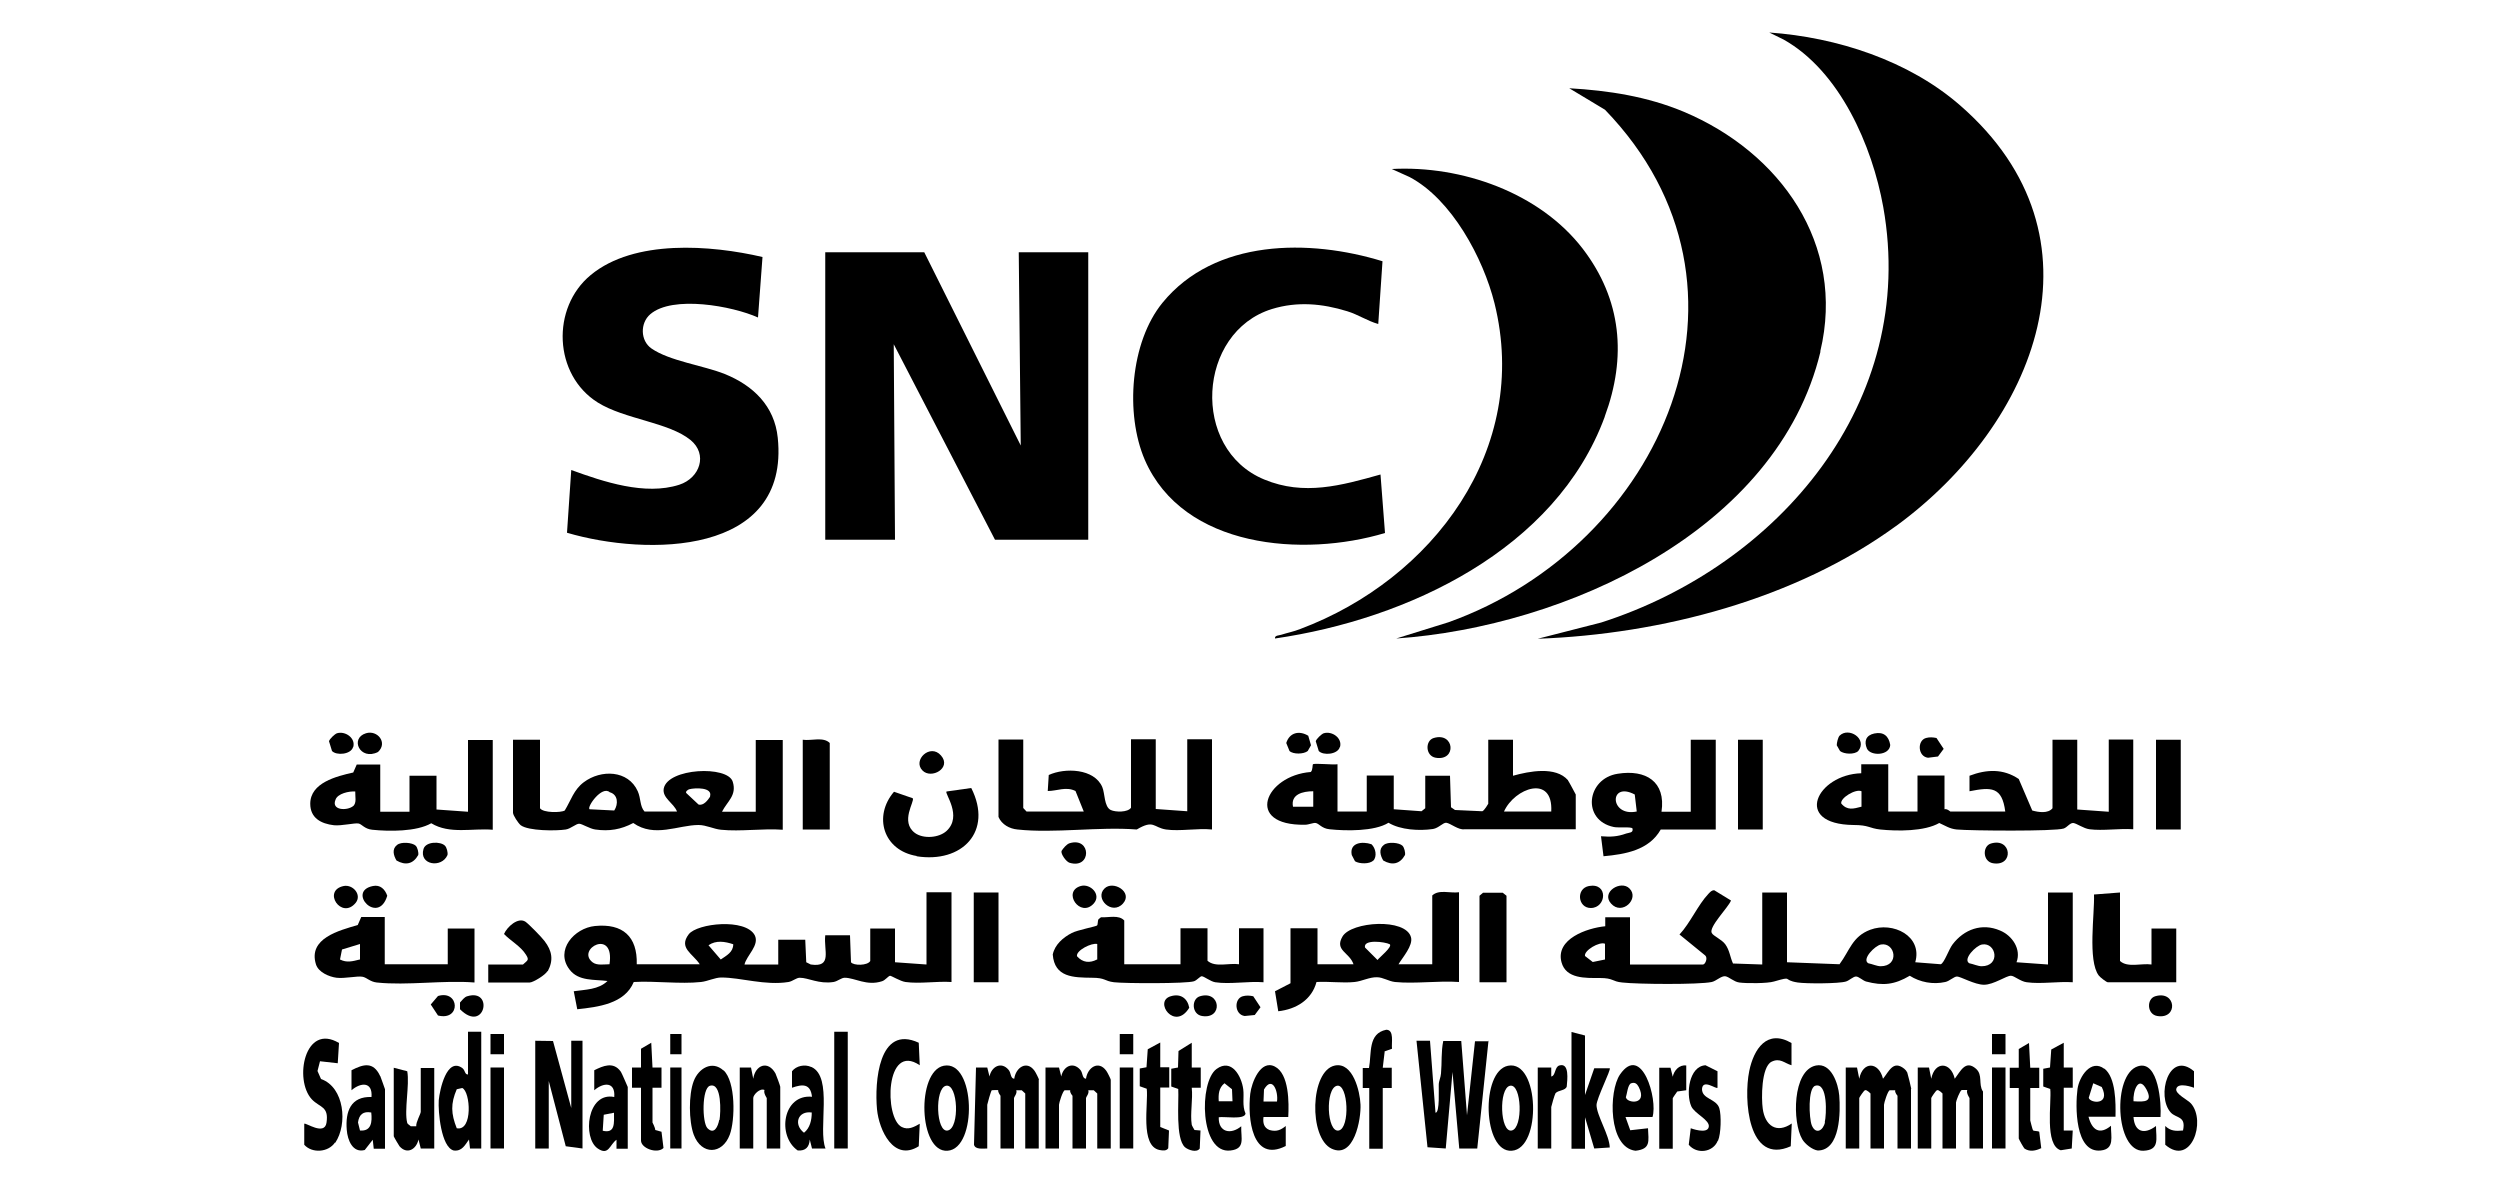 <?xml version="1.0" encoding="UTF-8"?>
<svg id="Layer_1" xmlns="http://www.w3.org/2000/svg" version="1.1" viewBox="0 0 100 48">
  <!-- Generator: Adobe Illustrator 29.6.0, SVG Export Plug-In . SVG Version: 2.1.1 Build 207)  -->
  <path d="M75.84,21.04c-4.02,2.93-9.39,4.33-14.33,4.51l2.54-.65c7.1-2.28,12.67-8.82,11.28-16.62-.44-2.45-1.74-5.44-3.99-6.7l-.57-.28c2.7.19,5.58,1.12,7.64,2.92,6.05,5.27,3.03,12.74-2.58,16.83h.01Z"/>
  <path d="M72.82,14.06c-1.72,7.18-10.21,11.01-16.97,11.48l2.09-.65c8.55-3.06,13.13-13.39,6.26-20.5l-1.43-.86c1.58.09,3.12.33,4.58.94,3.85,1.62,6.49,5.29,5.46,9.59h.01Z"/>
  <polygon points="43.53 10.09 43.53 21.59 39.8 21.59 35.75 13.77 35.8 21.59 33.01 21.59 33.01 10.09 36.97 10.09 40.83 17.82 40.75 10.09 43.53 10.09"/>
  <path d="M64.19,16.67c-1.96,5.32-7.89,8.1-13.19,8.87-.02-.13.16-.12.25-.15.25-.08.51-.13.76-.23,5.3-1.99,9.22-7.19,7.77-13.03-.45-1.8-1.71-4.16-3.4-5.05l-.71-.32c2.79-.15,5.91.94,7.64,3.19,1.56,2.04,1.76,4.33.88,6.71h0Z"/>
  <path d="M22.68,21.31l.17-2.51c1.29.47,2.95,1.03,4.32.59.83-.27,1.15-1.22.45-1.79-.87-.71-2.64-.83-3.71-1.5-1.77-1.11-1.87-3.79-.28-5.1,1.74-1.44,4.81-1.2,6.87-.72l-.18,2.42c-1.02-.46-3.42-.9-4.31-.13-.41.35-.4,1.06.05,1.37.72.5,2.08.68,2.93,1.02,1.14.46,1.99,1.28,2.12,2.55.49,4.73-5.24,4.74-8.43,3.8Z"/>
  <path d="M55.4,21.32c-3.26.98-8.07.62-9.61-2.93-.79-1.84-.58-4.7.71-6.28,2.09-2.56,5.88-2.56,8.8-1.66l-.17,2.51c-.43-.12-.81-.38-1.24-.51-1-.31-2-.4-3.01-.09-2.99.92-3.27,5.6-.31,6.82,1.59.66,3.08.24,4.65-.2,0,0,.18,2.34.18,2.34Z"/>
  <path d="M81.92,35.7v2.88l-1.26-.09c.2-.52-.17-1.07-.66-1.27-.72-.31-1.44-.05-1.9.56-.15.2-.33.74-.47.79l-1.02-.08c.3-1.05-.89-1.64-1.8-1.3-.72.27-.82.83-1.23,1.38l-2.1-.08v-2.79h-.99v2.88l-1.17-.04c-.12-.26-.13-.52-.31-.77-.15-.2-.48-.33-.54-.45-.13-.24.67-1.03.77-1.3l-.67-.41c-.11,0-.16.07-.23.14-.42.44-.73,1.17-1.16,1.63l1.03.84c.11.1,0,.36-.09.36h-2.92v-1.89h-.99v.36c-.73.07-2,.51-1.75,1.44.18.67.97.63,1.53.63s.48.14.9.18c.6.07,3.06.09,3.58-.02.18-.04.38-.25.54-.23.15.02.34.22.56.25.28.04,1.13.04,1.39-.04.8-.23.3-.06.95.04.33.05,1.64.05,1.93-.04.13-.04.29-.2.4-.2s.27.16.4.2c.68.18,1.14.13,1.75-.23.41.26.93.36,1.42.25.16-.03.35-.22.47-.22.14,0,.71.33,1.08.33.39,0,.9-.37,1.08-.36.13,0,.38.23.63.26.57.08,1.25-.04,1.84,0v-3.59s-.99,0-.99,0ZM64.2,38.38l-.49.1-.31-.24c-.05-.22.58-.59.8-.49v.62h0ZM75.23,38.65c-.15,0-.34-.09-.5-.12-.27-.16.27-.71.51-.75.57-.1.76.87-.02.87h0ZM79.27,38.65c-.15,0-.34-.09-.5-.12-.27-.16.27-.71.51-.75.57-.1.76.87-.02.87h0Z"/>
  <path d="M37.06,35.7v2.88l-1.26-.09v-1.35h-.99v1.3c-.11.19-.67.19-.77.05l-.04-1.08h-.99c-.07.61.3,1.3-.58,1.17l-.18-.09-.04-.9h-1.08v.99h-1.35c.08-.36.61-.77.41-1.17-.37-.69-2.3-.48-2.64-.04-.42.55.16.77.44,1.2h-2.52c.03-1.11-.56-1.64-1.67-1.53-.83.08-1.61.97-1.02,1.74.36.48,1,.39,1.52.46-.36.35-.88.34-1.35.41l.14.72c.84-.09,1.9-.22,2.26-1.09.86-.05,1.84.09,2.69,0,.27-.03.56-.18.81-.18.79,0,1.75.33,2.69.18.17-.03.31-.17.45-.17.35,0,.76.26,1.35.17.17-.03.31-.17.45-.17.4,0,.88.34,1.49.14.13-.04.24-.2.32-.22.06,0,.41.22.62.25.57.08,1.25-.04,1.84,0v-3.59h-1ZM24.38,38.57c-.22,0-.5.06-.68-.08-.67-.53.9-1.38.68.08ZM28.83,38.38l-.49-.57c.3-.21.66-.15.99-.04,0,.32-.27.45-.5.61Z"/>
  <path d="M84.35,29.59v2.88l-1.26-.09v-2.79h-.99v2.74c-.18.22-.56.16-.81.09l-.54-1.26c-.62-.42-1.29-.39-1.97-.13v.62c.87-.17,1.3-.19,1.43.81h-2.2s-.13-.12-.23-.09v-1.35h-1.08v1.44h-1.17v-1.89h-1.08v.36c-1.77.05-2.76,2.04-.31,2.07.62,0,.62.13,1.07.18.68.07,1.77.08,2.36-.26.25.11.41.23.7.26.54.05,3.93.08,4.28-.04.14-.05.25-.23.38-.22s.41.22.65.25c.54.07,1.19-.04,1.75,0v-3.59h-.99.01ZM74.45,32.27c-.31.08-.56.16-.8-.13-.05-.22.58-.6.81-.49v.62h0Z"/>
  <path d="M62.72,31.21c-.49-.57-1.56-.36-2.2-.18v-1.44h-.99v2.56s-.16.28-.24.3l-1.09-.05-.16-.11-.04-1.26h-.99v1.3l-.15.12-1.11-.08v-1.35h-1.08v1.44h-1.17v-1.89c-.18.03-.91-.05-.98,0-.03.03,0,.23-.09.31-1.83.14-2.67,2.15-.23,2.11.15,0,.34-.09.43-.07.13.02.24.22.55.25.65.07,1.8.09,2.36-.26.48.29,1.23.33,1.78.25.23-.04.4-.26.53-.25.17.02.49.3.73.26h4.45v-1.39s-.28-.53-.32-.58h.01ZM52.52,32.27h-.8c-.1-.5.39-.62.81-.62v.62h-.01ZM62.05,32.46h-1.89c.42-.94,1.97-1.5,1.89,0Z"/>
  <path d="M30.23,29.59v2.88h-1.35c.21-.42.6-.65.43-1.2-.2-.66-2.6-.55-2.76.27-.07.38.4.58.53.92h-1.3c-.19-.21-.14-.52-.27-.81-.38-.85-1.47-.88-2.16-.36-.4.3-.51.72-.76,1.13-.15.09-.86.1-.99-.09v-2.74h-1.08v2.92c0,.1.21.42.31.5.31.23,1.41.23,1.8.17.2-.03.42-.24.54-.23.11,0,.42.2.64.23.56.08,1.03,0,1.52-.26.85.6,1.8.08,2.61.08.31,0,.6.16.9.19.78.08,1.68-.06,2.47,0v-3.59h-1.08ZM24.57,32.42l-.99-.05c-.11-.1.5-.96.81-.68.33.09.35.47.18.73ZM28.41,31.86c-.1.15-.27.38-.47.32l-.47-.44c-.09-.06.05-.16.1-.17.22-.06.95-.09.83.29h0Z"/>
  <path d="M48.48,29.59v3.59c-.58-.06-1.28.08-1.84,0-.51-.08-.48-.41-1.17,0-1.52-.12-3.28.16-4.77,0-.32-.03-.63-.2-.76-.5v-3.1h.99v2.74l.13.14h2.29l-.33-.82c-.38-.19-.73,0-1.11,0l.04-.64c.65-.3,1.82-.26,2.14.48.11.25.07.79.34.92.19.09.68.1.81-.09v-2.74h.99v2.79l1.26.09v-2.88h.99v.02Z"/>
  <path d="M57.29,35.83v2.74h-1.35c.16-.27.59-.75.5-1.08-.21-.78-2.39-.63-2.74-.03-.33.56.28.63.44,1.11h-1.44v-1.44h-1.08v2.2l-.62.32.13.8c.72-.08,1.34-.46,1.53-1.17.49-.03,1.04.05,1.52,0,.3-.03.6-.2.9-.19.24,0,.46.16.72.19.81.08,1.74-.06,2.56,0v-3.59c-.35.05-.82-.13-1.08.14h0ZM55.09,38.39l-.49-.49c-.08-.34.8-.23.99-.13.12.1-.42.53-.49.63h0Z"/>
  <path d="M18.72,29.59v2.88l-1.26-.09v-1.35h-1.08v1.44h-1.17v-1.89h-.94l-.14.32c-.67.15-1.72.41-1.72,1.25,0,.57.43.8.95.86.3.03.83-.1.98-.07.13.02.24.22.55.25.68.07,1.77.08,2.36-.26.74.45,1.64.19,2.46.26v-3.59h-.99ZM14.13,32.24c-.24.2-.89.18-.71-.25.08-.25.55-.35.79-.33-.01.19.07.46-.09.59h.01Z"/>
  <path d="M49.56,37.13v1.44c-.4-.06-.95.14-1.26-.14v-1.3h-1.08v1.44h-2.25v-1.75c-.22-.24-.63-.11-.93-.13l-.1.08c-.04.07-.02.22-.06.25-.04.04-.78.18-1.01.3-.35.18-.68.47-.76.86.07.92.83.92,1.56.93.56,0,.49.13.89.18.43.05,2.91.06,3.2-.04.12-.04.24-.2.31-.2.09,0,.35.21.54.24.58.09,1.33-.05,1.93,0v-2.16h-.99,0ZM43.88,38.38c-.29.15-.57.13-.8-.13-.05-.23.59-.55.81-.49v.62h-.01Z"/>
  <path d="M67.63,29.59v2.88h-1.17c.18-1.21-.63-1.7-1.75-1.52-1.25.19-1.45,1.86-.16,2.13.17.04.72-.02.75.06.04.18-.13.16-.25.2-.36.13-.63.14-1.01.11l.1.8c.87-.08,1.82-.24,2.29-1.07h2.2v-3.59h-1ZM65.39,31.78l.08.68c-1.09.23-1.12-1.23-.08-.68Z"/>
  <path d="M17.91,37.13v1.44h-2.52v-1.89h-.94l-.14.32c-.74.22-2,.53-1.67,1.58.1.31.52.49.82.53.33.04.83-.08,1.04-.04.17.03.3.2.57.23,1.22.13,2.67-.1,3.91,0v-2.16h-1.08.01ZM14.39,38.38c-.29.07-.51.14-.79,0l.08-.4.72-.22v.62h-.01Z"/>
  <path d="M59.54,41.63l-.45,4.31h-.72l-.27-3.06-.27,3.06-.73-.05-.44-4.26h.54l.22,2.88c.18,0,.12-.96.13-1.12,0-.15.08-.29.09-.45.04-.43,0-.87.09-1.3h.72l.23,2.97.32-2.96h.53v-.02Z"/>
  <path d="M87.05,37.13v2.16h-2.74c-.05,0-.31-.2-.36-.27-.45-.6-.16-2.47-.19-3.24l1.04-.08v2.74c.31.28.86.08,1.26.14v-1.44h.99Z"/>
  <polygon points="23.3 41.63 23.3 45.94 22.63 45.85 21.95 43.24 21.95 45.94 21.41 45.94 21.41 41.63 22.12 41.64 22.85 44.32 22.85 41.63 23.3 41.63"/>
  <path d="M44.43,43.2v2.74h-.54v-2.2s-.1-.09-.14-.13h-.22c.05.12-.09.27-.09.31v2.02h-.54v-2.11s-.12-.13-.09-.22h-.22c-.08.02-.23.51-.23.58v1.75h-.54v-3.24h.54l.09.36c.08-.4.46-.61.76-.27.11.12.07.35.23.36.06-.45.5-.75.81-.32.04.05.18.33.18.36h0Z"/>
  <path d="M76.44,43.56v2.38h-.54v-2.11s-.12-.13-.09-.22h-.22c-.08.02-.23.51-.23.58v1.75h-.54v-2.2s-.16-.17-.22-.13c-.04,0-.23.29-.23.31v2.02h-.54v-3.24h.45l.09.45c.14-.71.78-.69.95,0,.25-.31.41-.75.85-.4.05.04.09.09.12.15.02.05.16.62.16.65h0Z"/>
  <path d="M79.32,43.65v2.29h-.54v-2.02s-.14-.2-.09-.32h-.22c-.07.02-.23.44-.23.5v1.84h-.54v-2.2s-.16-.17-.22-.13c-.04,0-.23.29-.23.31v2.02h-.54v-3.24h.45l.09.45c.14-.71.78-.69.94,0,.23-.3.43-.77.85-.4.28.25.09.61.27.9h.01Z"/>
  <path d="M41.55,43.2v2.74h-.54v-2.2s-.1-.09-.14-.13h-.22c.05.12-.09.27-.09.31v2.02h-.54v-2.11s-.11-.14-.09-.22c-.02-.02-.24,0-.26,0-.03.02-.18.55-.18.58v1.75c-.17,0-.48.05-.53-.15l.08-3.09h.45l.09.36c.08-.4.47-.61.76-.27.11.12.07.35.23.36.06-.45.5-.75.81-.32.04.05.18.33.18.36h-.01Z"/>
  <path d="M36.67,34.24c-1.34-.22-1.75-1.59-.91-2.57l.75.26c.09.12-.52.94.09,1.39.33.24.95.2,1.26-.08.65-.6-.09-1.51,0-1.58l.99-.14c.88,1.74-.37,3.02-2.19,2.73h0Z"/>
  <path d="M18.72,41.27v1.71c-.14,0-.1-.16-.23-.26-.62-.44-.9.86-.94,1.29-.03.44.09,1.88.6,2.01.33.04.45-.22.61-.44l.04.36h.45v-4.67h-.54,0ZM18.27,45.13c-.23-.58-.25-.98,0-1.56l.22-.05c.33.14.43,1.74-.22,1.61Z"/>
  <path d="M63.86,44.19c0,.42.52,1.22.53,1.71l-.62.04-.37-1.25v1.26h-.54v-4.67l.54.14v2.38l.37-1.07h.62c.06.05-.53,1.21-.53,1.48v-.02Z"/>
  <path d="M13.4,45.7c-.27.4-.92.44-1.23.09v-.84c.05-.06.81.49.89-.04.1-.67-.27-.6-.59-.94-.72-.78-.28-3.07,1.09-2.25l-.05.81-.71-.08-.1.39.14.32c.94.33,1.07,1.81.57,2.55h-.01Z"/>
  <path d="M71.67,44.95l-.04.9c-1.72.77-1.89-1.89-1.66-3.01.18-.88.71-1.69,1.69-1.12v.89c-.28-.08-.46-.31-.8-.14-.41.21-.41,1.47-.35,1.88.09.67.55,1.01,1.16.59h0Z"/>
  <path d="M17.37,42.7v3.24h-.54l-.09-.36c-.09.4-.46.61-.76.27-.03-.04-.23-.38-.23-.4v-2.74l.54.14c.1.55-.13,1.58,0,2.07.01.04.1.09.14.13h.22c-.02-.16.18-.49.18-.58v-1.75h.54v-.02Z"/>
  <path d="M36.79,44.95l-.04.9c-1,.63-1.59-.64-1.67-1.48-.1-1.07.06-3.41,1.67-2.66l.04.9c-1.38-.94-1.43,2.12-.72,2.47.26.13.49,0,.72-.13Z"/>
  <path d="M33.19,29.72v3.46h-1.08v-3.59c.35.05.82-.13,1.08.13Z"/>
  <path d="M54.42,44.18c-.02-.52-.3-1.7-1.02-1.56-1,.2-1.06,2.9-.13,3.33.89.41,1.18-1.18,1.15-1.78h0ZM53.55,45.22c-.48.1-.55-1.69-.07-1.79.45-.09.53,1.69.07,1.79Z"/>
  <path d="M31.21,43.47v2.47h-.54v-2.02s-.14-.2-.09-.32c-.18-.09-.45.19-.45.32v2.02h-.54v-3.24h.45l.09.45c.08-.55.59-.75.89-.21.03.06.19.5.19.53Z"/>
  <polygon points="60.26 35.83 60.26 39.29 59.18 39.29 59.18 35.83 59.32 35.71 60.11 35.71 60.26 35.83"/>
  <path d="M60.32,42.63c-1.1.22-1.01,3.48.15,3.4,1.21-.08,1.11-3.65-.15-3.4ZM60.47,45.22c-.47.1-.53-1.69-.07-1.79.47-.1.53,1.69.07,1.79Z"/>
  <path d="M37.75,42.63c-1.1.22-1.01,3.48.15,3.4,1.21-.08,1.12-3.65-.15-3.4ZM37.91,45.22c-.47.1-.53-1.69-.07-1.79.48-.1.56,1.69.07,1.79Z"/>
  <path d="M73.57,43.82c-.04-.47-.32-1.32-.93-1.2-.95.19-.95,2.28-.55,2.95.11.19.4.42.62.45.91,0,.91-1.56.86-2.2ZM73,44.89c-.07.33-.37.51-.53.12-.11-.28-.16-1.49.14-1.58.51-.15.45,1.17.38,1.46h.01Z"/>
  <path d="M28.94,42.82c-.46-.42-1-.08-1.19.42-.21.54-.2,1.61,0,2.15.31.82,1.14.8,1.44,0,.22-.59.24-2.13-.25-2.58h0ZM28.77,44.79c-.05.27-.2.61-.47.34-.22-.22-.23-1.61.1-1.7.48-.14.43,1.08.38,1.37h-.01Z"/>
  <path d="M24.82,42.85c-.29-.39-.69-.22-1.05-.04v.8c.37-.32.85-.35.8.27-1.09-.22-1.28,1.64-.66,2.06.44.3.47-.15.75-.35v.36h.45v-2.47s-.24-.56-.28-.62h-.01ZM24.11,45.22l.04-.63.41-.08c0,.4.06.84-.45.72h0Z"/>
  <path d="M15.2,43.03c-.27-.57-.66-.47-1.14-.22v.8c.37-.32.85-.35.8.27-.83-.03-1.05.58-.99,1.31.03.42.24.94.72.81l.32-.41.04.36h.45v-2.38s-.16-.46-.19-.53h-.01ZM14.4,45.22l-.08-.32c.04-.32.21-.46.53-.4.04.37.01.76-.45.72Z"/>
  <path d="M49.82,44.54c-.14-.32-.05-.65-.09-.97-.07-.53-.47-1.25-1.07-.81-.71.52-.67,3.41.56,3.26.61-.07.41-.5.43-.97-.42.35-.92.24-.9-.36.21-.04,1.02.11,1.07-.14h0ZM48.75,44.05c-.02-.27,0-.54.23-.72l.3.24.02.48h-.55Z"/>
  <path d="M32.45,42.68c-.26-.12-.6-.05-.77.17v.66c.42-.15.74-.17.8.36-1.17-.11-1.41,1.57-.57,2.15.32.02.46-.14.48-.44l.09.36h.54c-.31-.77.31-2.86-.56-3.26h0ZM32.16,45.31c-.43-.33-.25-.89.31-.81,0,.3-.07.62-.31.81Z"/>
  <rect x="86.24" y="29.59" width=".99" height="3.59"/>
  <rect x="38.95" y="35.7" width=".99" height="3.59"/>
  <rect x="69.52" y="29.59" width=".99" height="3.59"/>
  <path d="M85.52,42.65c-1.04.32-.91,3.43.22,3.38.66-.03.5-.48.5-.99-.46.35-.86.25-.9-.36h1.08c.04-.5-.07-2.29-.9-2.03ZM85.34,44.05c-.03-.39.2-1.07.52-.47.26.5-.06.5-.52.47Z"/>
  <path d="M51.53,44.68c.03-.56.04-1.73-.54-2.02-.57-.29-.93.65-.98,1.09-.11.96.06,2.78,1.42,2.09v-.8c-.2.16-.37.24-.65.16-.23-.09-.27-.29-.24-.52h.99ZM50.56,43.58c.33-.57.58.07.52.48h-.54l.02-.48Z"/>
  <path d="M64.8,42.98c-.46.67-.47,2.92.62,3.05.62-.07.52-.38.5-.9l-.71.08-.19-.53h1.08c.22-.7-.43-2.96-1.3-1.7ZM65.03,43.91c.05-.14.08-.54.22-.58.15-.05.23.02.3.15.37.74-.47.65-.51.42h-.01Z"/>
  <path d="M84.17,42.75c-.53-.4-1,.31-1.07.81-.09.67-.11,2.57.93,2.46.57-.06.4-.56.41-.99-.46.38-.76.17-.9-.36h1.08c.01-.54.02-1.57-.45-1.93h0ZM83.55,43.91l.18-.58.34.15c.37.75-.48.65-.52.43Z"/>
  <path d="M21.9,38.84c-.08.16-.58.46-.71.46h-1.66v-.72h1.39c.18-.17.26-.17.12-.39-.21-.34-.61-.55-.88-.83.12-.28.56-.69.86-.49.13.09.66.63.76.77.3.39.37.76.13,1.21h-.01Z"/>
  <path d="M55.39,42.04l-.08.67h.36v.81h-.36v2.43h-.54v-2.43h-.26v-.8h.25c.11-.59-.05-1.38.69-1.53.33,0,.2.53.23.76l-.28.1h0Z"/>
  <path d="M82.55,43.51v1.71h.36l-.04.72-.44.07c-.66-.2-.36-1.91-.42-2.45l-.28-.1v-.71l.27-.05.05-.72.5-.27v.99h.36v.81s-.36,0-.36,0Z"/>
  <path d="M46.41,43.51v1.57l.35.14-.03.71c-.08.12-.23.09-.35.07-.79-.16-.44-1.85-.51-2.45l-.28-.1v-.71l.27-.05.05-.72.5-.27v.99h.36v.81h-.36Z"/>
  <path d="M86.61,45.79v-.75c.21.2.41.21.71.18.13-.59-.27-.48-.49-.72-.59-.65-.08-2.51.93-1.65v.66s-.65-.25-.71.05c-.04.2.47.44.59.58.62.71,0,2.54-1.03,1.65Z"/>
  <path d="M48.03,43.51h-.36c.05.46-.07,1.05,0,1.48,0,.02.1.2.11.21l.24.02-.03.72c-.12.18-.46.06-.59-.05-.39-.35-.24-1.81-.27-2.33l-.28-.1v-.71l.27-.05.02-.66.53-.33v.99h.36s0,.81,0,.81Z"/>
  <path d="M68.71,45.63c-.19.47-.84.55-1.16.16l.08-.66s.66.25.72-.05c.06-.28-.57-.53-.7-.83-.22-.5-.09-1.6.57-1.64l.48.24v.66c-.05.07-.59-.37-.62.05,0,.41.56.38.69.76.09.28.07,1.04-.05,1.31h-.01Z"/>
  <path d="M81.64,45.93c-.21.1-.44.15-.65.02-.04-.02-.24-.39-.24-.41v-2.02h-.36v-.81h.36v-.75l.41-.24.05.99h.36v.81h-.36v1.3s.09.37.11.39c.03.04.18.02.25.06l.08.66h-.01Z"/>
  <path d="M26.53,45.93c-.26.23-.89,0-.89-.31v-2.11h-.36v-.81h.36v-.75l.41-.24.05.99h.36v.81h-.36v1.39s.11.21.11.3l.25.07.08.65h-.01Z"/>
  <rect x="33.37" y="41.27" width=".54" height="4.67"/>
  <path d="M62.67,43.46c-.05.17-.34.14-.45.27-.03.04-.17.52-.17.55v1.66h-.54v-3.24h.54v.36c.18-.03.13-.38.32-.44.42-.13.32.59.3.84Z"/>
  <path d="M67.45,42.62v.99l-.36.05s-.18.25-.18.27v2.02h-.54v-3.24h.45l.09.36c.05-.25.26-.49.54-.45Z"/>
  <rect x="79.68" y="42.7" width=".54" height="3.24"/>
  <rect x="44.79" y="42.7" width=".54" height="3.24"/>
  <rect x="19.62" y="42.7" width=".54" height="3.24"/>
  <rect x="26.81" y="42.7" width=".45" height="3.24"/>
  <path d="M36.9,30.82c-.41-.41.31-1.1.74-.6.44.5-.39.96-.74.6Z"/>
  <path d="M15.49,35.83c-.36,1.2-1.64-.18-.57-.39.29-.06.48.13.57.39Z"/>
  <path d="M64.44,36.14c-.41-.46.4-.95.74-.6.41.41-.3,1.1-.74.6Z"/>
  <path d="M44.92,36.14c-.44.49-1.15-.2-.74-.6.34-.34,1.15.14.74.6Z"/>
  <path d="M54.93,34.42c-.14.15-.56.14-.73.03l-.13-.25c-.1-.49.41-.56.79-.43.17.16.23.49.07.66h0Z"/>
  <path d="M52.44,29.81l-.13.23c-.16.13-.58.14-.73,0l-.13-.32c.13-.42.52-.51.88-.29,0,0,.11.38.11.38Z"/>
  <path d="M75.61,29.8c-.03.43-.78.45-.93.15-.13-.3-.04-.54.29-.61.37-.08.58.1.64.46Z"/>
  <path d="M17.9,34.2c-.23.54-1.15.4-.96-.24.09-.31.69-.31.86-.13.07.07.12.27.1.37Z"/>
  <path d="M14.23,36.11c-.57.7-1.36-.49-.48-.67.37-.07.73.35.48.67Z"/>
  <path d="M18.4,40.37v-.27c.08-.08.17-.22.29-.25,1.08-.33.7,1.51-.29.52Z"/>
  <path d="M63.63,36.32c-.52,0-.6-.78-.07-.88.78-.14.7.88.07.88Z"/>
  <path d="M43.75,36.14c-.54.6-1.28-.48-.52-.7.38-.11.84.34.52.7Z"/>
  <path d="M14.12,29.89c-.09.29-.66.34-.84.15l-.12-.39c.02-.09.23-.29.32-.32.34-.1.75.2.65.55h0Z"/>
  <path d="M15.12,30.08c-.72.36-1.14-.55-.48-.75.46-.14.88.38.48.75Z"/>
  <path d="M53.59,29.89c-.09.29-.66.34-.84.15l-.12-.39c.02-.09.23-.29.32-.32.34-.1.75.2.65.55h-.01Z"/>
  <path d="M74.33,30.04c-.15.15-.57.13-.73,0l-.13-.23c0-.1.05-.31.11-.38.37-.37,1.13.13.75.61Z"/>
  <path d="M16.73,34.2c-.2.36-.51.43-.87.22-.12-.2-.19-.46.02-.62.16-.14.62-.1.75.03.07.07.12.27.1.37Z"/>
  <path d="M47.57,40.31c-.58.95-1.44-.26-.74-.46.39-.12.67.08.74.46Z"/>
  <path d="M56.2,34.2c-.2.36-.51.43-.87.22-.12-.2-.19-.46.02-.62.16-.14.62-.1.75.03.07.07.12.27.1.37Z"/>
  <path d="M42.78,34.51c-.13-.04-.35-.34-.32-.47.07-.11.2-.27.32-.31.88-.27.89,1.05,0,.78Z"/>
  <path d="M17.52,40.62l-.29-.44.29-.34c.86-.26.93,1.01,0,.78Z"/>
  <path d="M50.42,40.29l-.23.31-.4.04c-.41-.05-.44-.69-.08-.79.14-.04.28-.03.42,0,0,0,.29.44.29.44Z"/>
  <path d="M77.75,29.95l-.23.31-.4.05c-.41-.05-.44-.69-.08-.79.14-.04.28-.03.42,0l.29.44h0Z"/>
  <path d="M79.72,34.53c-.42-.07-.43-.69-.08-.79.83-.25.93.93.08.79Z"/>
  <path d="M57.43,30.31c-.42-.07-.43-.69-.08-.79.83-.25.93.93.08.79Z"/>
  <path d="M48.08,40.64c-.42-.07-.43-.69-.08-.79.83-.25.93.93.08.79Z"/>
  <path d="M86.29,40.64c-.42-.07-.43-.69-.08-.79.84-.25.93.93.08.79Z"/>
  <rect x="79.68" y="41.36" width=".54" height=".81"/>
  <rect x="44.79" y="41.36" width=".54" height=".81"/>
  <rect x="19.62" y="41.36" width=".54" height=".81"/>
  <rect x="26.81" y="41.36" width=".45" height=".81"/>
</svg>